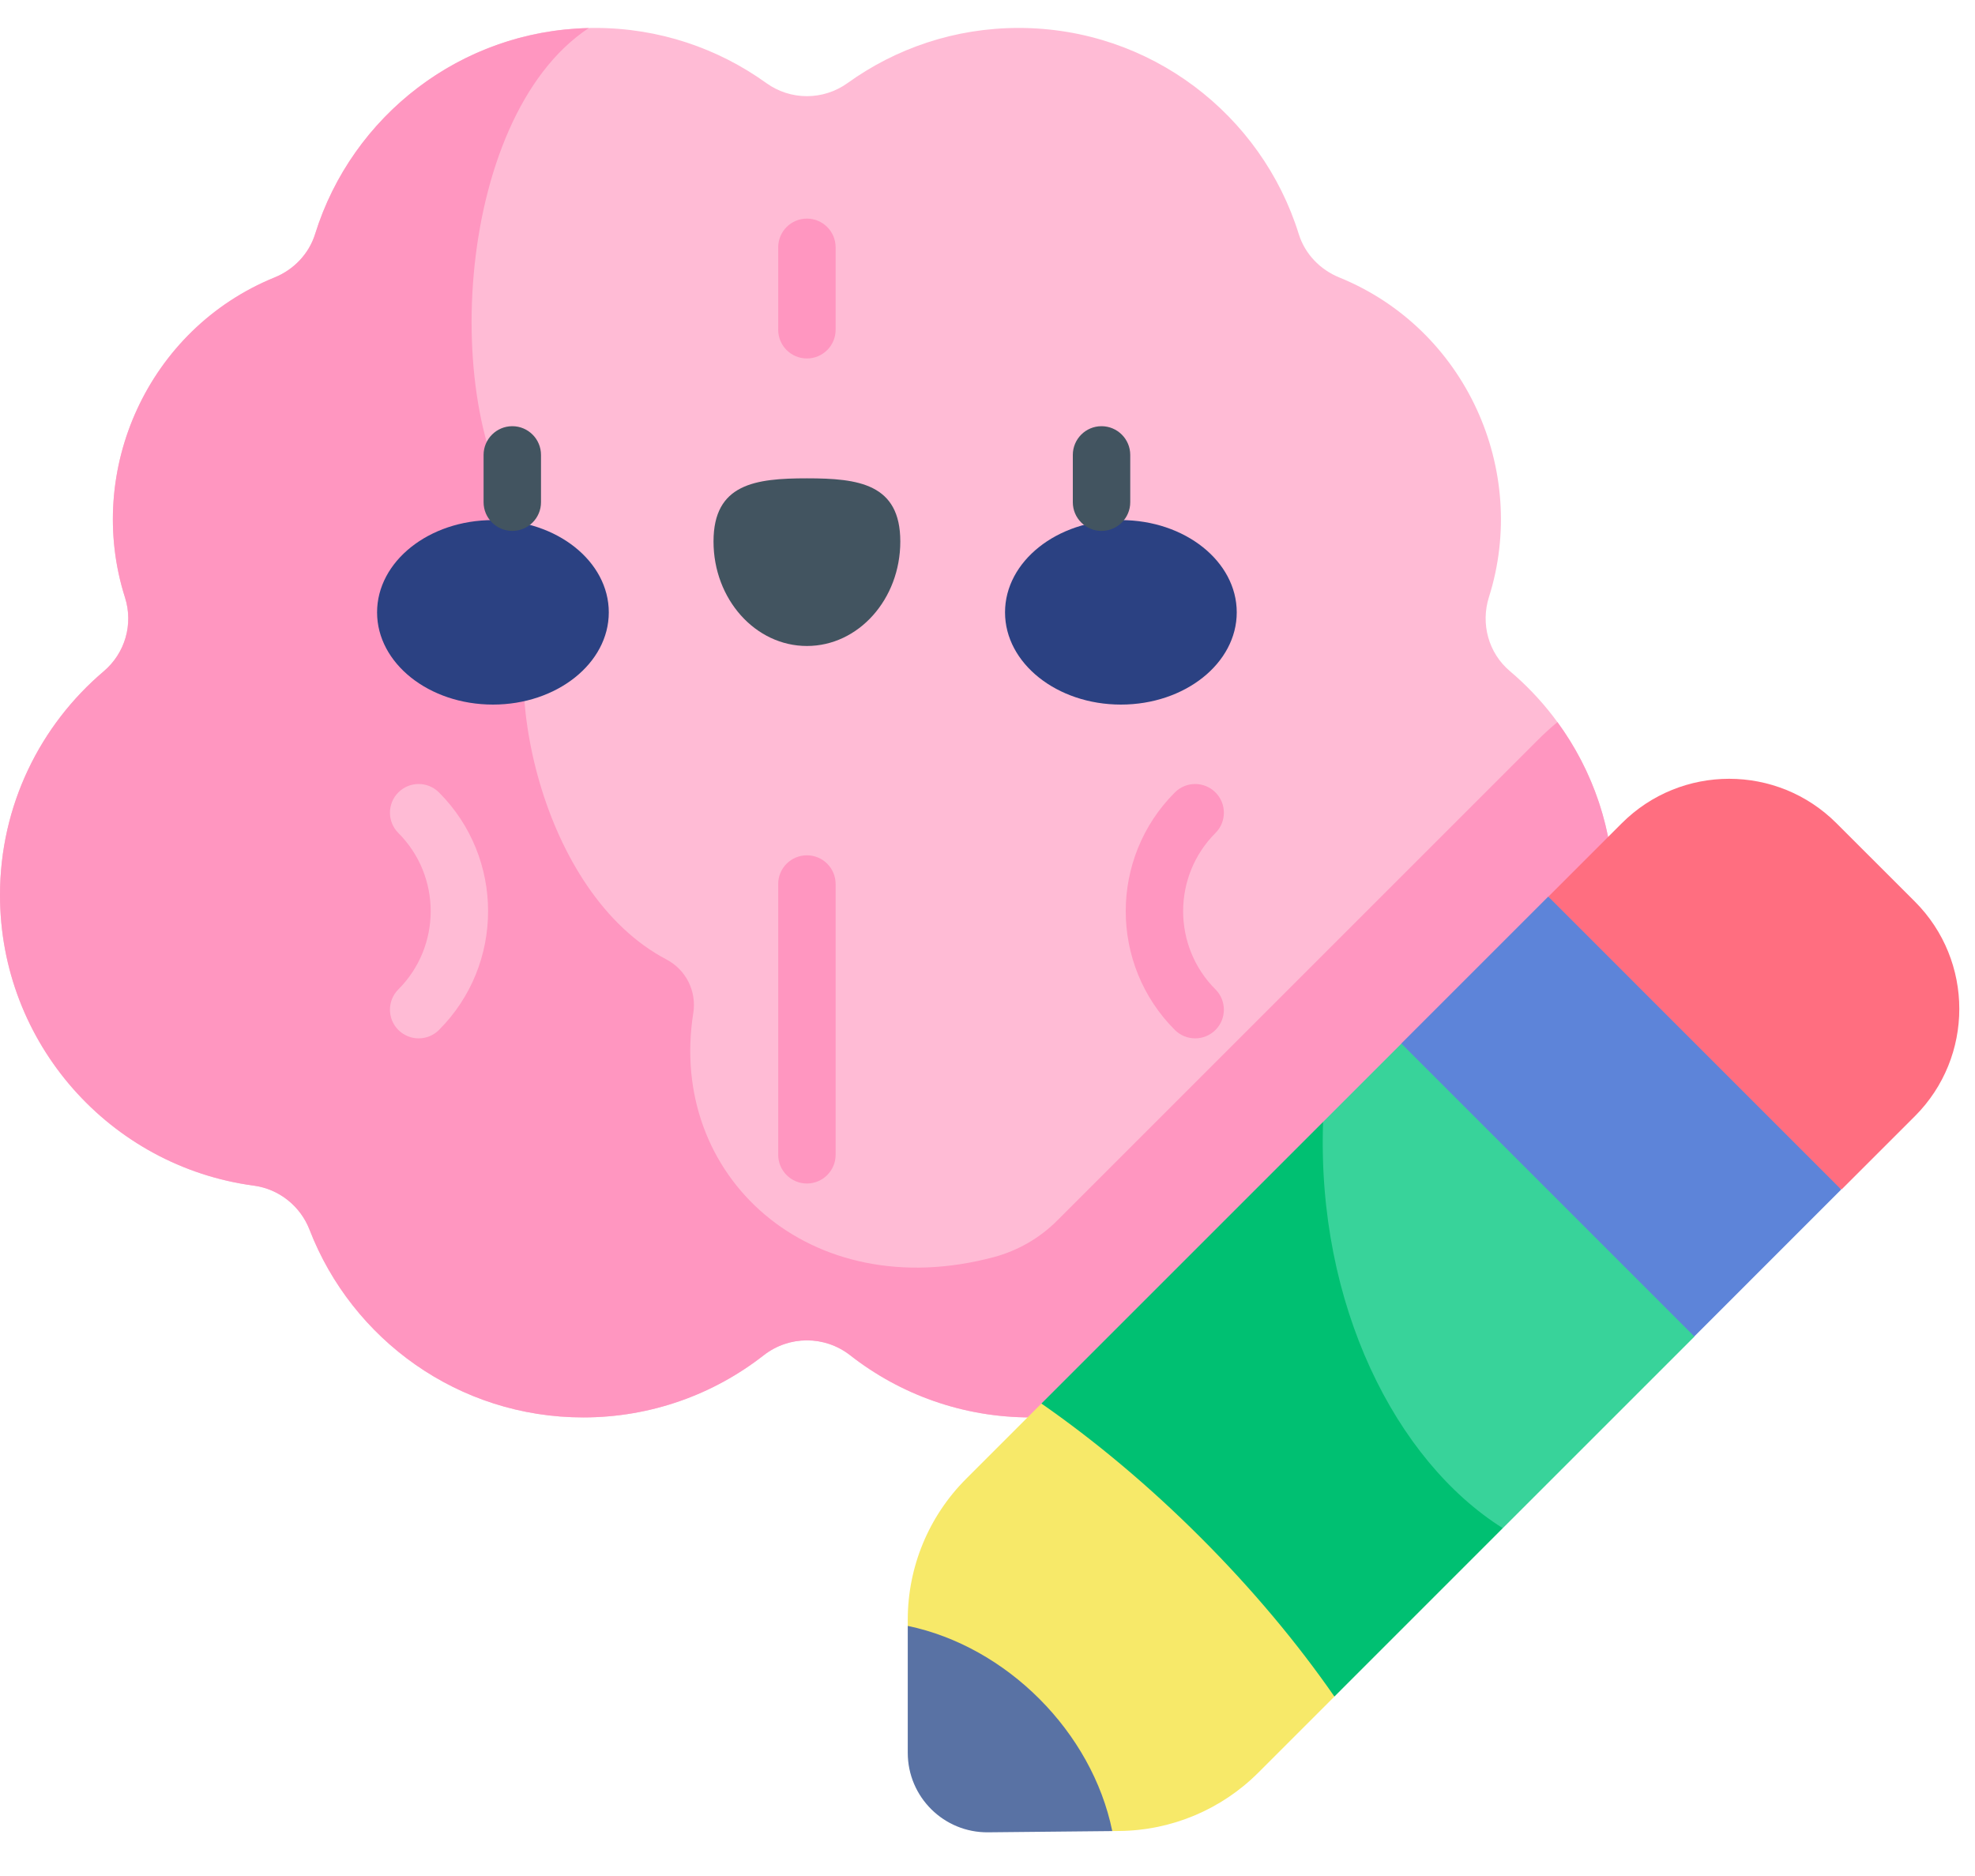 <svg width="40" height="38" viewBox="0 0 40 38" fill="none" xmlns="http://www.w3.org/2000/svg">
<path d="M30.156 12.094C30.968 9.528 29.689 6.664 27.127 5.621C26.736 5.462 26.429 5.144 26.304 4.741C25.552 2.323 23.297 0.566 20.631 0.566C19.338 0.566 18.142 0.98 17.168 1.681C16.674 2.037 16.011 2.037 15.518 1.681C14.543 0.98 13.347 0.566 12.055 0.566C9.388 0.566 7.134 2.323 6.382 4.741C6.257 5.145 5.949 5.462 5.558 5.621C3 6.664 1.715 9.525 2.529 12.095C2.7 12.635 2.54 13.227 2.107 13.593C0.819 14.682 0 16.31 0 18.13C0 21.132 2.233 23.633 5.153 24.018C5.656 24.085 6.083 24.424 6.265 24.897C7.121 27.127 9.281 28.711 11.812 28.711C13.19 28.711 14.458 28.241 15.466 27.454C15.983 27.049 16.703 27.049 17.22 27.454C18.227 28.241 19.495 28.711 20.873 28.711C23.405 28.711 25.565 27.127 26.421 24.897C26.602 24.424 27.03 24.085 27.532 24.018C30.452 23.633 32.686 21.133 32.686 18.13C32.686 16.31 31.867 14.682 30.579 13.593C30.146 13.227 29.985 12.635 30.156 12.094Z" fill="#FFBBD5"/>
<path d="M32.686 18.13C32.686 16.82 32.261 15.609 31.543 14.627C31.408 14.739 31.278 14.857 31.153 14.982L21.411 24.724C21.056 25.079 20.613 25.334 20.128 25.464C16.395 26.46 13.519 23.817 14.041 20.522C14.112 20.077 13.894 19.643 13.496 19.434C10.954 18.097 10.052 13.735 10.915 11.861C11.091 11.48 11.015 11.032 10.736 10.719C8.879 8.636 9.154 2.403 11.923 0.569C9.316 0.626 7.123 2.361 6.383 4.738C6.258 5.139 5.953 5.461 5.564 5.619C2.997 6.661 1.711 9.533 2.533 12.107C2.706 12.648 2.53 13.234 2.097 13.601C0.814 14.691 0 16.315 0 18.13C0 21.128 2.226 23.625 5.14 24.016C5.652 24.085 6.086 24.434 6.272 24.916C7.133 27.136 9.288 28.711 11.812 28.711C13.19 28.711 14.458 28.241 15.466 27.453C15.983 27.049 16.703 27.049 17.22 27.453C18.227 28.241 19.495 28.711 20.873 28.711C23.398 28.711 25.553 27.136 26.413 24.916C26.6 24.434 27.033 24.085 27.546 24.016C30.459 23.625 32.686 21.128 32.686 18.13Z" fill="#FF96C0"/>
<path d="M16.343 23.973C16.021 23.973 15.761 23.712 15.761 23.391V17.906C15.761 17.585 16.021 17.325 16.343 17.325C16.663 17.325 16.924 17.585 16.924 17.906V23.391C16.924 23.712 16.663 23.973 16.343 23.973Z" fill="#FF96C0"/>
<path d="M16.343 7.261C16.021 7.261 15.761 7.001 15.761 6.68V5.01C15.761 4.688 16.021 4.428 16.343 4.428C16.663 4.428 16.924 4.688 16.924 5.01V6.68C16.924 7.001 16.663 7.261 16.343 7.261Z" fill="#FF96C0"/>
<path d="M24.206 21.033C24.057 21.033 23.908 20.976 23.795 20.863C22.468 19.536 22.468 17.378 23.795 16.051C24.022 15.824 24.39 15.824 24.617 16.051C24.844 16.278 24.844 16.646 24.617 16.873C23.744 17.747 23.744 19.167 24.617 20.041C24.844 20.268 24.844 20.636 24.617 20.863C24.503 20.976 24.355 21.033 24.206 21.033Z" fill="#FF96C0"/>
<path d="M8.479 21.033C8.33 21.033 8.182 20.976 8.068 20.863C7.841 20.636 7.841 20.268 8.068 20.041C8.941 19.167 8.941 17.747 8.068 16.873C7.841 16.646 7.841 16.278 8.068 16.051C8.295 15.824 8.663 15.824 8.89 16.051C10.217 17.378 10.217 19.536 8.89 20.863C8.777 20.976 8.628 21.033 8.479 21.033Z" fill="#FFBBD5"/>
<path d="M30.437 30.954L34.321 27.07L32.333 23.123L28.386 21.136L26.797 22.725C25.048 26.84 26.819 30.954 30.437 30.954Z" fill="#38D39A"/>
<path d="M21.092 28.43C21.587 30.182 22.06 31.296 23.11 32.346C24.16 33.396 25.275 33.869 27.026 34.365L30.436 30.954C28.268 29.59 26.666 26.425 26.797 22.725L21.092 28.43Z" fill="#00C072"/>
<path d="M24.315 31.142C23.265 30.092 22.172 29.181 21.092 28.43L19.566 29.956C18.81 30.712 18.385 31.738 18.385 32.807V32.934L22.527 37.09L22.674 37.088C23.729 37.077 24.738 36.653 25.484 35.907L27.026 34.365C26.276 33.284 25.365 32.191 24.315 31.142Z" fill="#F7E969"/>
<path d="M18.385 32.934V35.504C18.385 36.401 19.117 37.125 20.013 37.115L22.527 37.09C22.117 35.082 20.391 33.352 18.385 32.934Z" fill="#5972A4"/>
<path d="M37.297 24.094L38.782 22.61C39.982 21.409 39.982 19.463 38.782 18.262L37.194 16.675C35.994 15.475 34.048 15.475 32.847 16.675L31.362 18.16L33.541 21.916L37.297 24.094Z" fill="#FF6E80"/>
<path d="M28.381 21.137L31.357 18.161L37.29 24.095L34.315 27.071L28.381 21.137Z" fill="#5D84D9"/>
<path d="M9.984 14.272C11.279 14.272 12.33 13.435 12.33 12.404C12.33 11.372 11.279 10.535 9.984 10.535C8.688 10.535 7.637 11.372 7.637 12.404C7.637 13.435 8.688 14.272 9.984 14.272Z" fill="#2B4182"/>
<path d="M22.702 14.272C23.998 14.272 25.048 13.435 25.048 12.404C25.048 11.372 23.998 10.535 22.702 10.535C21.406 10.535 20.355 11.372 20.355 12.404C20.355 13.435 21.406 14.272 22.702 14.272Z" fill="#2B4182"/>
<path d="M18.234 10.968C18.234 9.799 17.387 9.689 16.343 9.689C15.298 9.689 14.451 9.799 14.451 10.968C14.451 12.137 15.298 13.085 16.343 13.085C17.387 13.085 18.234 12.137 18.234 10.968Z" fill="#425460"/>
<path d="M10.376 10.754C10.055 10.754 9.794 10.494 9.794 10.173V9.215C9.794 8.894 10.055 8.633 10.376 8.633C10.697 8.633 10.957 8.894 10.957 9.215V10.173C10.957 10.494 10.697 10.754 10.376 10.754Z" fill="#425460"/>
<path d="M22.309 10.754C21.988 10.754 21.728 10.494 21.728 10.173V9.215C21.728 8.894 21.988 8.633 22.309 8.633C22.63 8.633 22.891 8.894 22.891 9.215V10.173C22.891 10.494 22.63 10.754 22.309 10.754Z" fill="#425460"/>
</svg>
